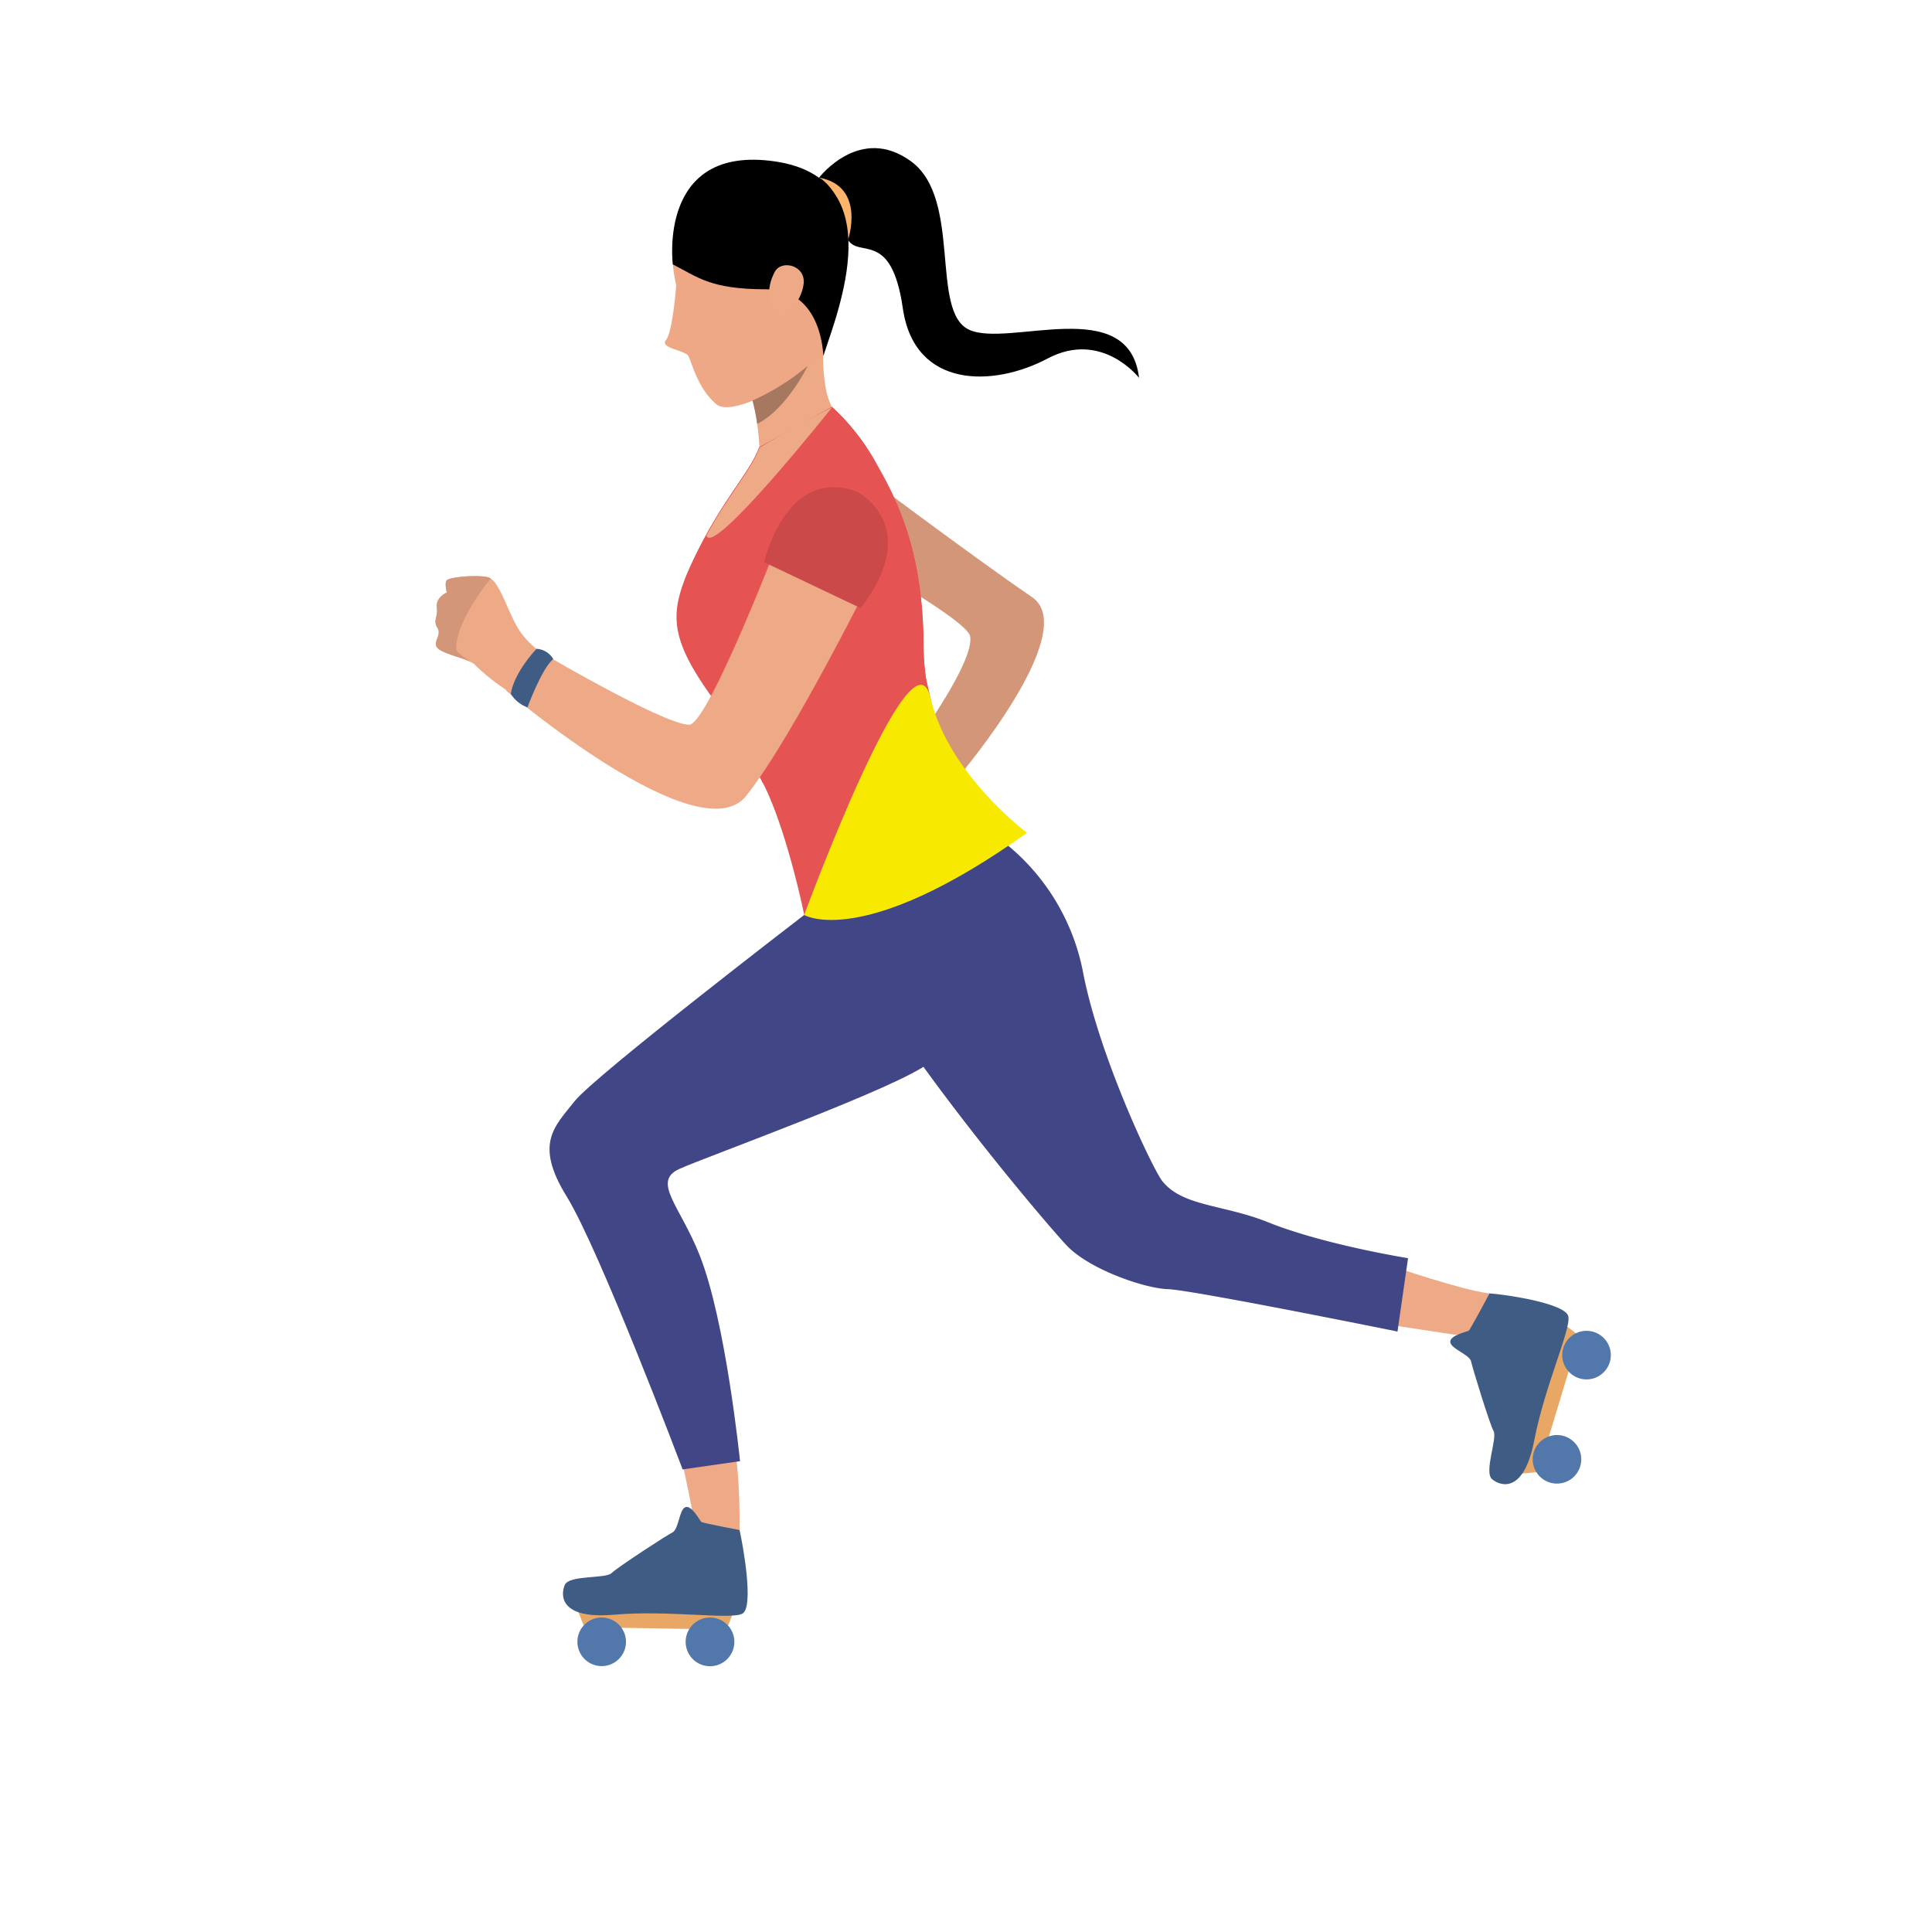 <svg id="Livello_1" data-name="Livello 1" xmlns="http://www.w3.org/2000/svg" xmlns:xlink="http://www.w3.org/1999/xlink" viewBox="0 0 300 300"><defs><style>.cls-1{mask:url(#mask);filter:url(#luminosity-noclip-2);}.cls-2{mix-blend-mode:multiply;fill:url(#linear-gradient);}.cls-3{fill:#fab46c;}.cls-4{fill:#e8a764;}.cls-5{fill:#eea987;}.cls-6{fill:#414687;}.cls-7{fill:#d49678;}.cls-8{fill:#eea886;}.cls-9{fill:#e55353;}.cls-10{fill:#a77860;}.cls-11{fill:#cc4949;}.cls-12{fill:#3f5c85;}.cls-13{fill:#5177ab;}.cls-14{fill:#f7e900;}.cls-15{mask:url(#mask-2);}.cls-16{fill:url(#linear-gradient-2);}.cls-17{filter:url(#luminosity-noclip);}</style><filter id="luminosity-noclip" x="73.01" y="-8342" width="143.27" height="32766" filterUnits="userSpaceOnUse" color-interpolation-filters="sRGB"><feFlood flood-color="#fff" result="bg"/><feBlend in="SourceGraphic" in2="bg"/></filter><mask id="mask" x="73.01" y="-8342" width="143.27" height="32766" maskUnits="userSpaceOnUse"><g class="cls-17"/></mask><linearGradient id="linear-gradient" x1="3044.94" y1="259.96" x2="3185.19" y2="259.96" gradientTransform="matrix(-1.02, 0, 0, 1, 3326.65, 0)" gradientUnits="userSpaceOnUse"><stop offset="0" stop-color="#fff"/><stop offset="1"/></linearGradient><filter id="luminosity-noclip-2" x="73.01" y="256.92" width="143.27" height="6.08" filterUnits="userSpaceOnUse" color-interpolation-filters="sRGB"><feFlood flood-color="#fff" result="bg"/><feBlend in="SourceGraphic" in2="bg"/></filter><mask id="mask-2" x="73.01" y="256.92" width="143.27" height="6.08" maskUnits="userSpaceOnUse"><g class="cls-1"><path class="cls-2" d="M73,260c0,1.68,32.07,3,71.64,3s71.63-1.36,71.63-3-32.07-3-71.63-3S73,258.28,73,260Z"/></g></mask><linearGradient id="linear-gradient-2" x1="3044.94" y1="259.96" x2="3185.19" y2="259.96" gradientTransform="matrix(-1.02, 0, 0, 1, 3326.65, 0)" gradientUnits="userSpaceOnUse"><stop offset="0" stop-color="#afc9fd"/><stop offset="1" stop-color="#fff"/></linearGradient></defs><path d="M127.19,27.58s6.38-8.35,14.31-2.5,2.87,23.33,9,26.13,24.82-5.67,26.37,7.46c0,0-5.78-7.46-14.2-3S142,60.4,140.19,47.87s-7-7.52-8.65-10.86S127.19,27.58,127.19,27.58Z"/><path class="cls-3" d="M127.19,27.58s3.76,1.81,4.49,9.68C131.68,37.26,134.53,28.94,127.19,27.58Z"/><polygon class="cls-4" points="89.42 249.33 90.74 252.67 90.74 252.67 112.8 253.04 114.19 249.58 89.42 249.33"/><path class="cls-5" d="M105.65,225.83s2.5,10.81,2.27,12.35,6.89,1.4,6.89,1.4.39-11.69-1.32-17.57S105.65,225.83,105.65,225.83Z"/><path class="cls-5" d="M216,196.55s11,3.8,15.25,4.29-.17,7.2-.17,7.2l-19.1-2.9Z"/><path class="cls-6" d="M124.87,142.08S92.3,167.08,89.22,171,82.9,177.55,88,185.8s18,42.37,18,42.37l8.91-1.28s-2.21-21.88-6.31-32.08c-3-7.55-7.44-11.36-3.09-13.31s34.42-12.79,38.78-16.49S140,133.93,124.87,142.08Z"/><path class="cls-6" d="M155.9,130.79a33.86,33.86,0,0,1,12.24,20c2.48,13.12,10.85,30.7,12.32,32.58,3.15,4,9.5,3.63,16.47,6.43,8.61,3.47,21.71,5.57,21.71,5.57L217,206.76s-31.84-6.45-35.64-6.58c-3.6-.11-12.24-3.06-15.77-6.83s-29.29-34-36.6-51.24C129,142.11,141,126.17,155.9,130.79Z"/><path class="cls-7" d="M127.19,83.48s23,12.47,23.46,15.34c.63,4-8.17,16-8.17,16l6.59,5.5S168,98,160.24,92.71c-9.32-6.36-27.81-20.26-27.81-20.26Z"/><path class="cls-5" d="M115.48,58.88a12,12,0,0,1,1.38,3.34,31.41,31.41,0,0,1,.72,3.6,43.42,43.42,0,0,1,.39,4.6s14-3.61,11.52-6.8S128,50.42,128,50.42,113.54,55.88,115.48,58.88Z"/><path class="cls-8" d="M106.51,32.06S103,35.33,105,44.29c0,0-.52,7.21-1.58,8.5s3,1.6,3.48,2.49,1.43,5.08,4.36,7.51S127.86,57,128.37,52.66s9.48-23.31-5.88-23.57S106.51,32.06,106.51,32.06Z"/><path class="cls-9" d="M117.46,117.14c.6.73.43,3.36,1,4.43,3,5.84,5.37,15.69,6.15,19.24l.27,1.27c16.9.94,31-11.29,31-11.29l-.86-1.47c-4.63-7.74-8-12.32-9.92-18.08h0a38.08,38.08,0,0,1-1.71-11.59c-.18-13.7-3.73-21.38-7.22-27.47a34.16,34.16,0,0,0-7-9l-11.3,6.28c-1.34,3.84-5.7,8-10.17,17.39C103,96.86,103.59,100.14,117.46,117.14Z"/><path d="M104.48,41.06s-2.45-18.65,15.83-16,9.72,23.46,7.53,30.23c0,0-.11-10.37-8.86-10.37S108.34,43,104.48,41.06Z"/><path class="cls-5" d="M120.3,42.22c1-1.94,4.81-1.07,4.49,1.84s-3.21,5.92-4.26,4.56S118.8,45.08,120.3,42.22Z"/><path class="cls-9" d="M116.82,116.32c.6.74,1.07,4.18,1.63,5.25,0,0,15-6.25,26.67-10.33a38.08,38.08,0,0,1-1.71-11.59c-.18-13.7-3.73-21.38-7.22-27.47a34.16,34.16,0,0,0-7-9l-11.3,6.28h0c-1.14,3.29-4.5,6.83-8.24,13.63h0c-.64,1.15-1.27,2.4-1.93,3.75C104.08,94.43,103,99.33,116.82,116.32Z"/><polygon class="cls-9" points="143.8 105.35 115.55 116.14 118.45 121.57 145.12 111.24 143.8 105.35"/><path class="cls-10" d="M116.86,62.22a31.41,31.41,0,0,1,.72,3.6c4.59-2.31,7.84-9,7.84-9a36.17,36.17,0,0,1-8.56,5.36Z"/><path class="cls-5" d="M109.69,83.14h0c.91,3.55,19.54-19.92,19.54-19.92l-5.78,3-5.52,3.3h0C116.79,72.8,113.43,76.34,109.69,83.14Z"/><path class="cls-5" d="M121.8,81.67S110,112.58,107,112.54c-4.22-.07-24.83-12.31-24.83-12.31l-3.59,7s29.93,25.49,37.26,16.38,20.51-35.87,20.51-35.87Z"/><path class="cls-11" d="M133.65,94.43l-15-7.13s3.42-15.1,14.44-10.93C133.09,76.37,143.48,81.55,133.65,94.43Z"/><path class="cls-5" d="M69.39,92s-1.76.74-1.56,2.32-.64,2,.1,3.19-.93,2.29.09,3.19,4,1.45,5.3,2.21l.22.15a.85.85,0,0,1,.2.17,32.18,32.18,0,0,0,5.47,4.29c1,.38,5.89-5.59,5.89-5.59a12.44,12.44,0,0,1-4.25-3.75c-1.74-2.42-3-7.16-4.59-8.31a1.35,1.35,0,0,0-.5-.24c-1.77-.41-6,0-6.37.49S69.39,92,69.39,92Z"/><path class="cls-7" d="M69.39,92s-1.76.74-1.56,2.32-.64,2,.1,3.19-.93,2.29.09,3.19,4,1.45,5.3,2.21c-.65-.42-2.47-1.65-2.48-2.06C70.72,96.47,76,90.07,76,90.07l.22-.21a1.35,1.35,0,0,0-.5-.24c-1.77-.41-6,0-6.37.49S69.39,92,69.39,92Z"/><path class="cls-12" d="M114.84,237.58s-5.72-1.07-5.94-1.26-1.52-2.69-2.49-2.28-1,3.42-2,3.92-8.51,5.4-9.45,6.31-6.58.26-7.26,1.84-.8,5.36,7.66,4.62,18.07.81,19.91-.16S115.38,240,114.84,237.58Z"/><path class="cls-13" d="M89.66,254.94a3.77,3.77,0,1,0,3.77-3.77A3.76,3.76,0,0,0,89.66,254.94Z"/><path class="cls-13" d="M106.47,254.94a3.78,3.78,0,1,0,3.78-3.77A3.77,3.77,0,0,0,106.47,254.94Z"/><polygon class="cls-4" points="235.27 228.92 238.85 228.57 238.85 228.57 245.23 207.44 242.28 205.16 235.27 228.92"/><path class="cls-12" d="M231.29,200.84s-3,5.64-3.22,5.79-3,.72-2.87,1.78,3,1.93,3.23,3,2.87,9.66,3.49,10.81-1.55,6.4-.21,7.49,4.94,2.23,6.54-6.11,5.7-17.16,5.28-19.19S233.79,201,231.29,200.84Z"/><path class="cls-13" d="M240.74,230.23a3.77,3.77,0,1,0-2.6-4.66A3.77,3.77,0,0,0,240.74,230.23Z"/><path class="cls-13" d="M245.33,214.05a3.77,3.77,0,1,0-2.6-4.66A3.77,3.77,0,0,0,245.33,214.05Z"/><path class="cls-14" d="M124.87,142.08s9.06,5.47,34.6-12.76c0,0-12.21-9.09-15-21S124.87,142.08,124.87,142.08Z"/><path class="cls-12" d="M83.32,100.75s-3.46,3.56-4,7a5.06,5.06,0,0,0,2.59,2.09s2.23-6.09,4-7.49A3.17,3.17,0,0,0,83.32,100.75Z"/><g class="cls-15"><path class="cls-16" d="M73,260c0,1.68,32.07,3,71.64,3s71.63-1.36,71.63-3-32.07-3-71.63-3S73,258.28,73,260Z"/></g></svg>